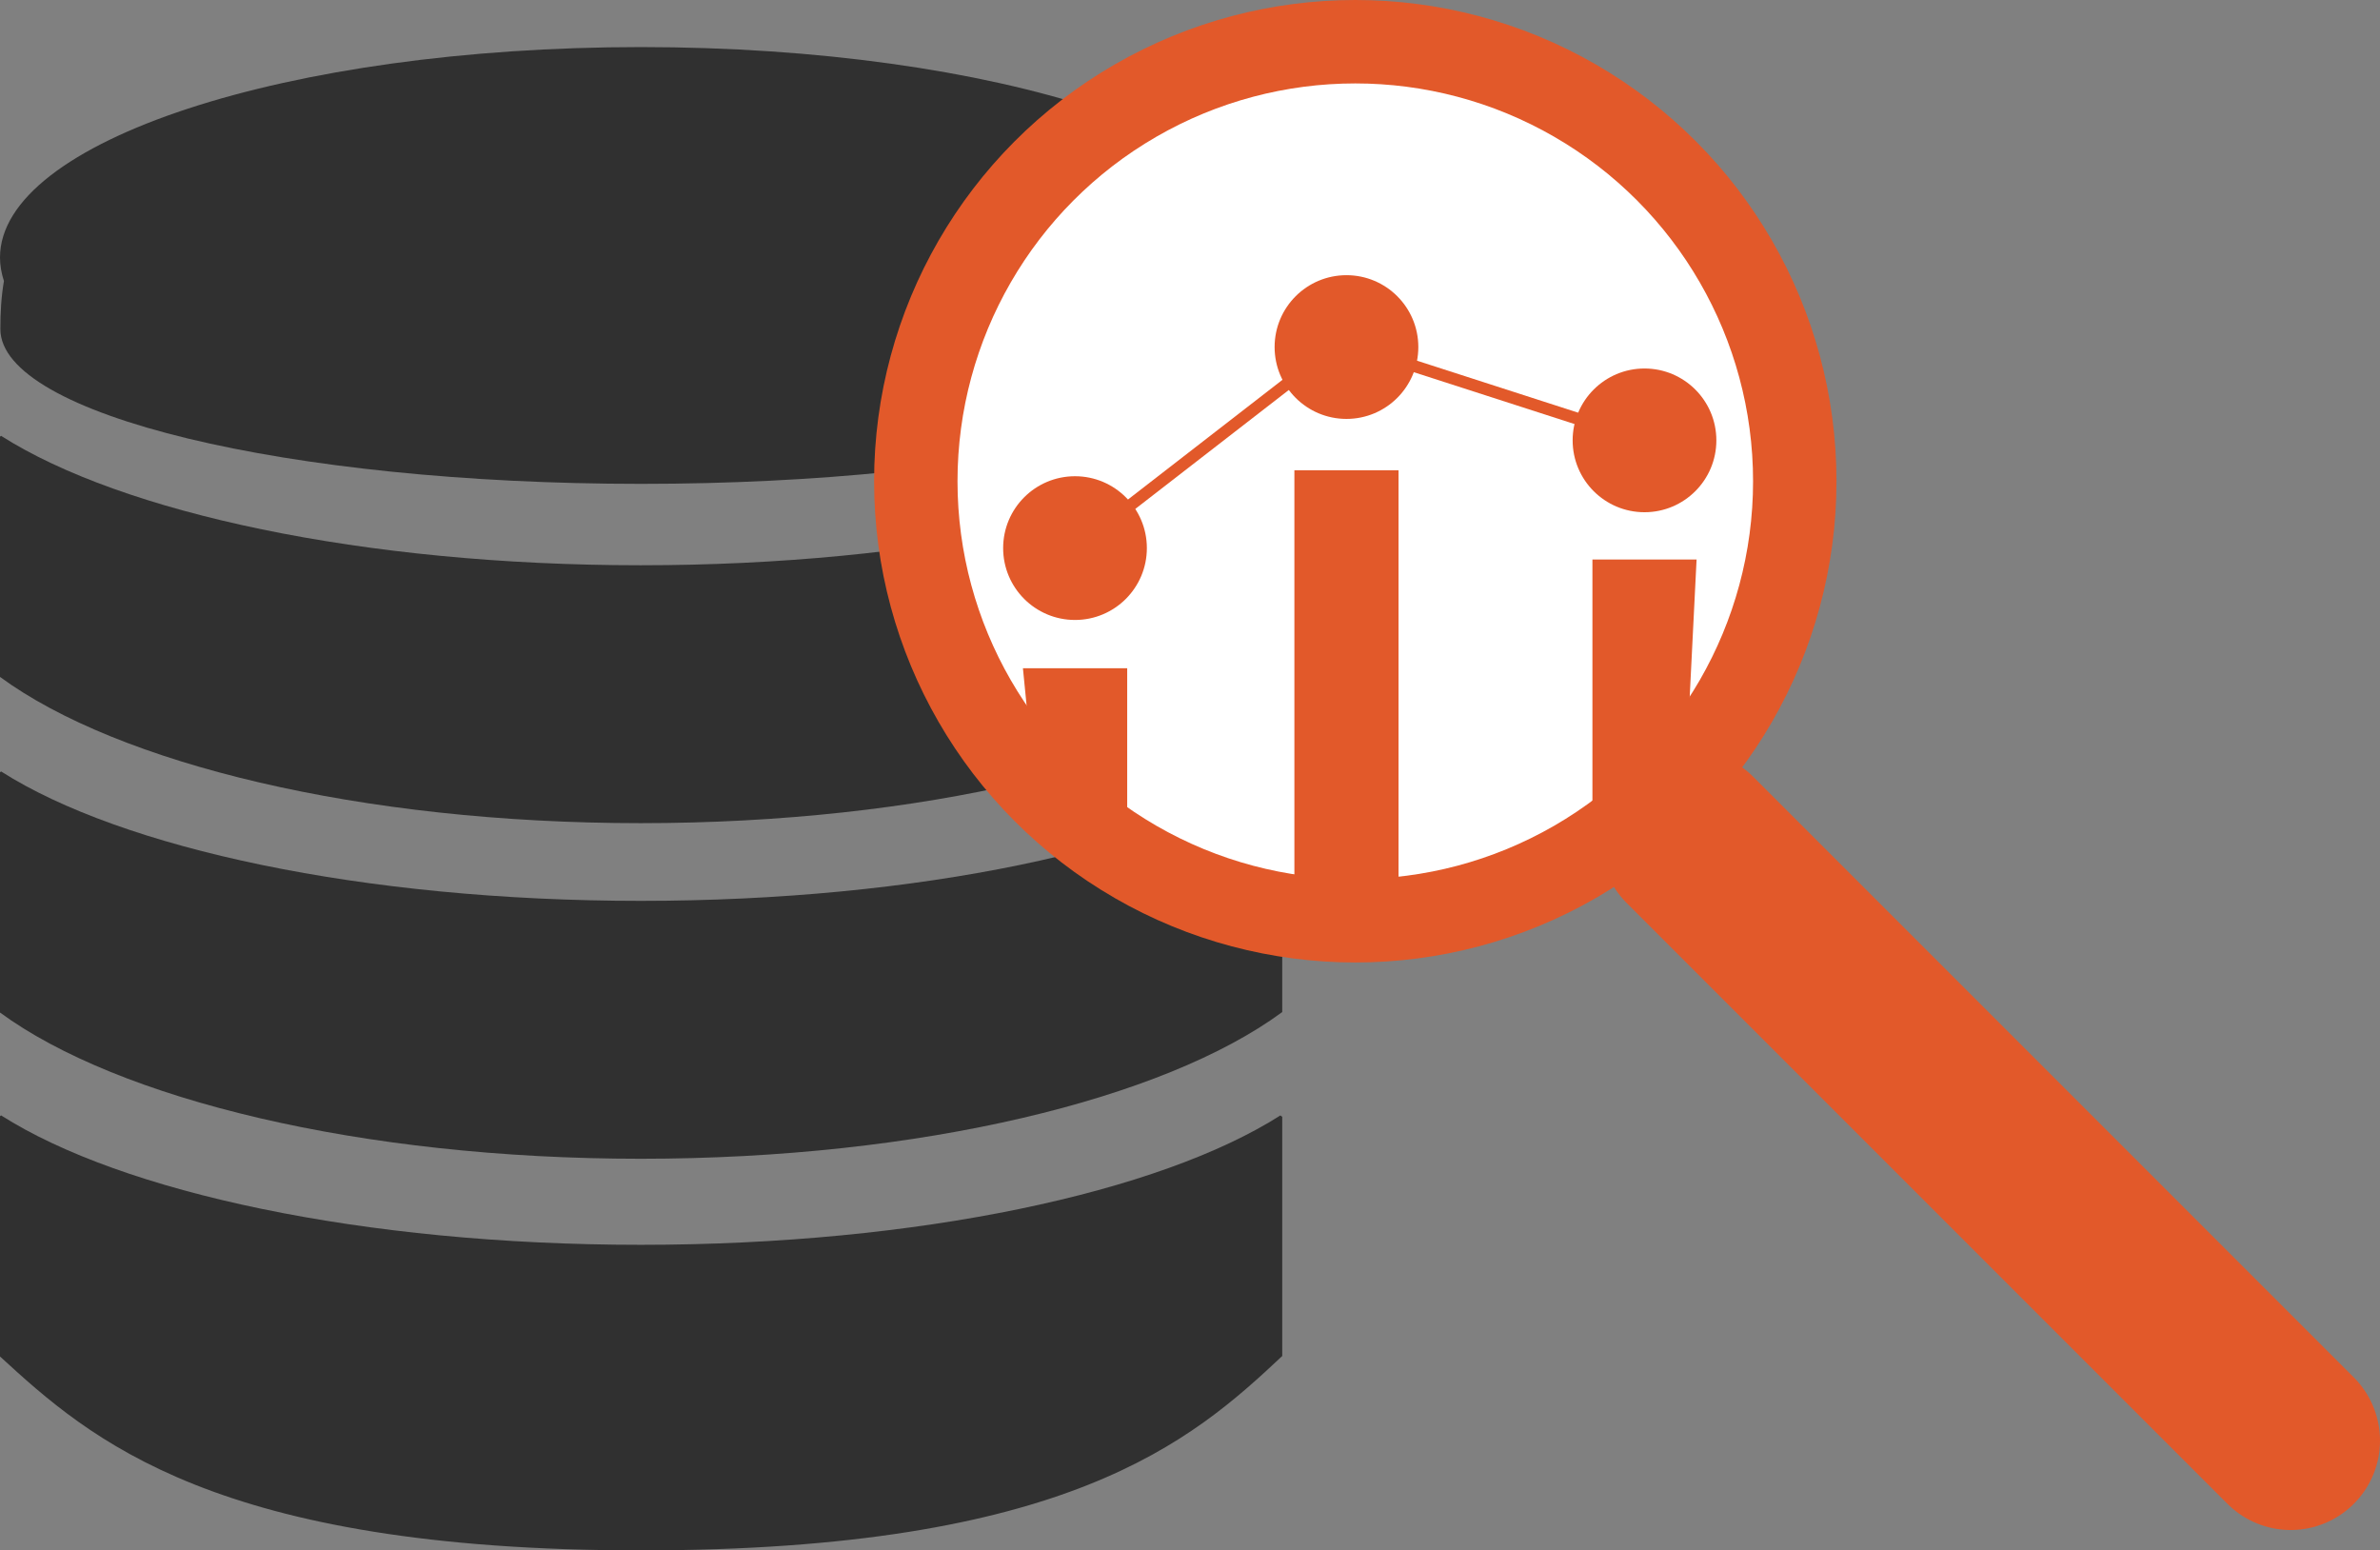 <svg xmlns="http://www.w3.org/2000/svg" id="Layer_2" data-name="Layer 2" viewBox="0 0 199.72 130.08"><rect x="0" y="0" width="199.72" height="130.08" fill="#808080" stroke="none"/><defs><style>      .cls-1 {        fill: #fff;      }      .cls-2 {        fill: #303030;      }      .cls-3 {        fill: #e2592a;      }      .cls-4 {        stroke-linecap: round;        stroke-width: 15px;      }      .cls-4, .cls-5, .cls-6 {        fill: none;        stroke: #e2592a;        stroke-miterlimit: 10;      }      .cls-6 {        stroke-width: 7px;      }    </style></defs><g id="Layer_1-2" data-name="Layer 1"><g><g><path class="cls-2" d="m107.45,36.57c-10.12,6.45-30.36,10.86-53.68,10.86S10.21,43.02.09,36.57c-.03.02-.06.04-.09.07v20.16c9.93,7.28,30.28,12.27,53.77,12.27s43.92-5.01,53.83-12.31v-20.07c-.05-.04-.1-.07-.15-.11Z"></path><path class="cls-2" d="m107.45,64.73c-10.12,6.45-30.36,10.86-53.68,10.86S10.21,71.18.09,64.73c-.03.02-.06.04-.09.07v20.16c9.93,7.28,30.28,12.27,53.77,12.27s43.92-5.01,53.83-12.31v-20.07c-.05-.04-.1-.07-.15-.11Z"></path><path class="cls-2" d="m107.45,93.59c-10.12,6.45-30.36,10.86-53.68,10.86S10.21,100.04.09,93.59c-.03.02-.06.04-.09.07v20.16c7.55,6.93,18,16.27,53.77,16.27s46.22-9.16,53.83-16.31v-20.07c-.05-.04-.1-.07-.15-.11Z"></path><path class="cls-2" d="m107.57,21.61c0-9.75-24.08-17.66-53.79-17.66S0,11.86,0,21.61c0,.66.12,1.32.33,1.97-.23,1.34-.3,2.7-.3,4.03,0,7.18,24.07,12.99,53.77,12.99s53.77-5.82,53.77-12.99c0-1.36-.14-2.63-.4-3.84.26-.71.4-1.43.4-2.16Z"></path></g><g id="magnifying_glass"><circle class="cls-1" cx="113.73" cy="40.38" r="36.88"></circle><g><polygon class="cls-3" points="94.59 72.58 86.91 66.93 85.84 56.07 94.59 56.07 94.59 72.58"></polygon><polygon class="cls-3" points="117.36 77.27 108.62 74.86 108.62 39.46 117.36 39.46 117.36 77.27"></polygon><polygon class="cls-3" points="141.3 68.31 133.63 75.18 133.63 46.95 142.37 46.95 141.3 68.31"></polygon></g><circle class="cls-6" cx="113.73" cy="40.38" r="36.88"></circle><line class="cls-4" x1="141.81" y1="70.47" x2="192.22" y2="120.88"></line><g><circle class="cls-3" cx="90.21" cy="45.99" r="6.03"></circle><circle class="cls-3" cx="112.99" cy="29.12" r="6.03"></circle><circle class="cls-3" cx="138" cy="36.95" r="6.03"></circle><line class="cls-5" x1="90.21" y1="45.99" x2="111.52" y2="29.48"></line><line class="cls-5" x1="138" y1="36.95" x2="113.73" y2="29.12"></line></g></g></g></g></svg>